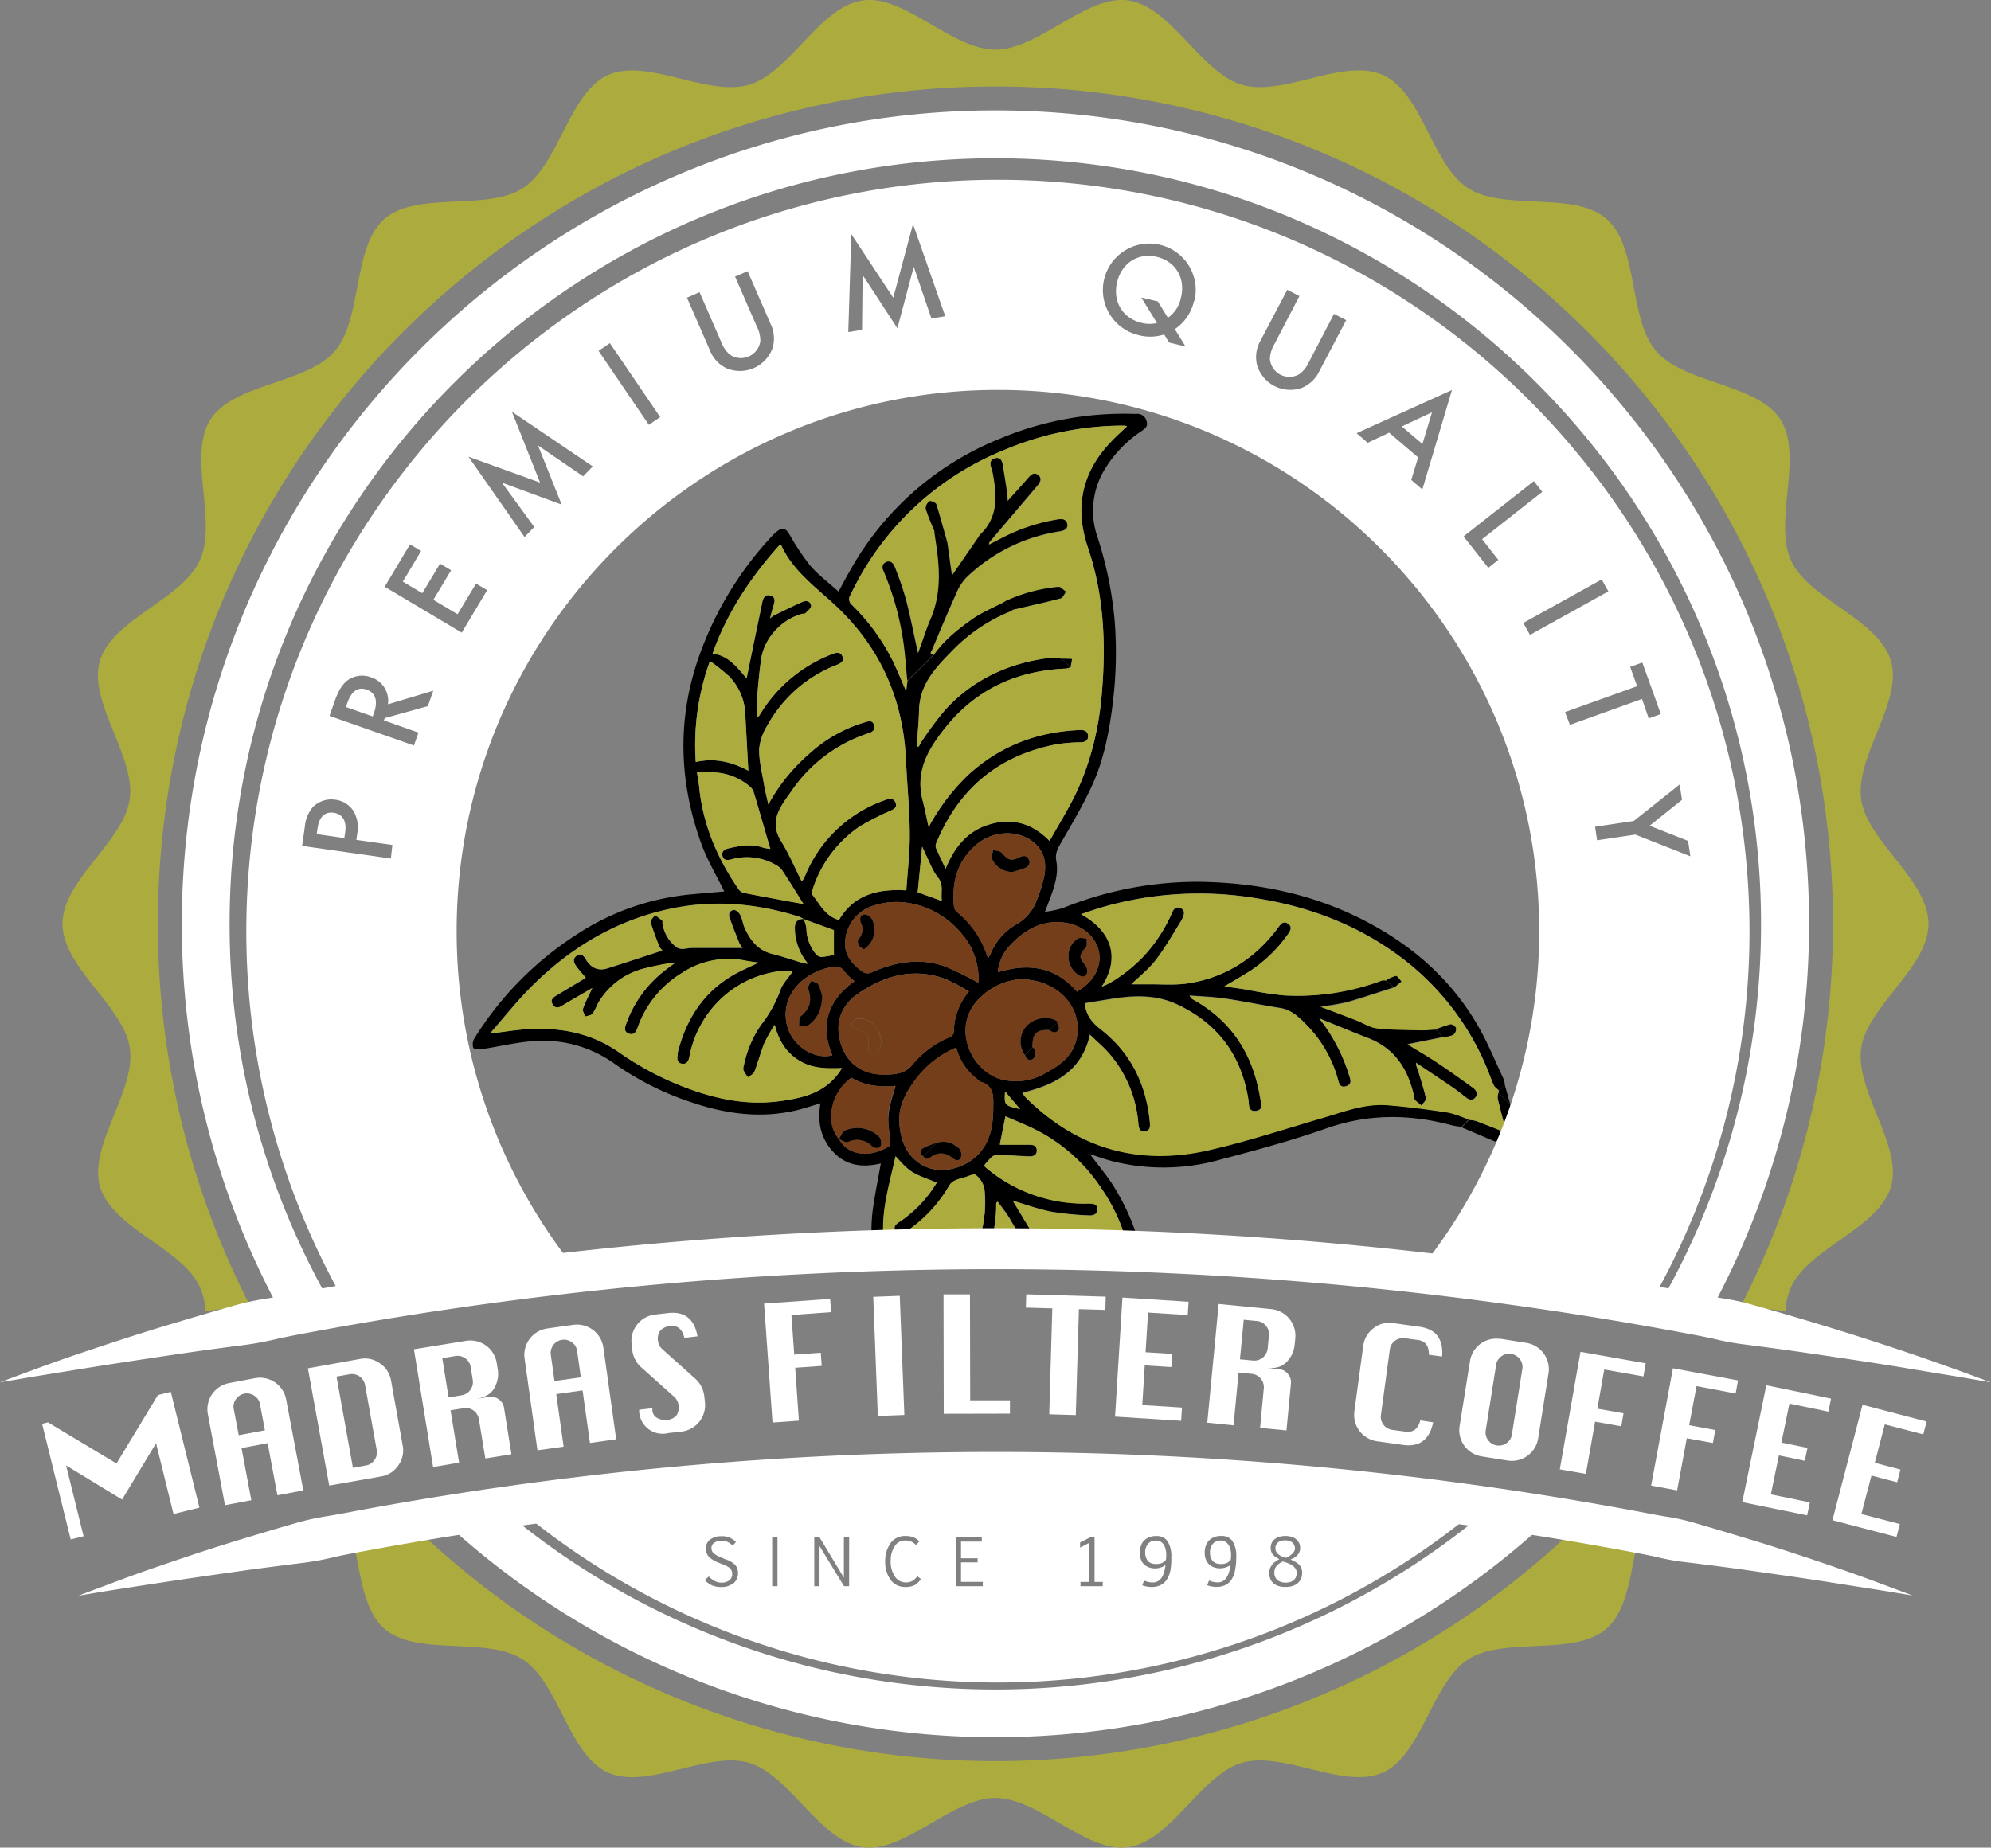 <svg xmlns="http://www.w3.org/2000/svg" viewBox="0 0 538.24 499.6"><rect x="0" y="0" width="538.24" height="499.6" fill="#808080" stroke="none"/><defs><style>.cls-1{fill:#acac3e;}.cls-2{fill:#733e19;}.cls-3{fill:#fff;}</style></defs><g id="Layer_2" data-name="Layer 2"><g id="Layer_1-2" data-name="Layer 1"><path d="M406.41,291.63c-2.19-4.67-4.14-9.47-6.69-13.94-6.82-12-16.68-21-28.67-27.59-14.67-8.11-30.57-11.48-47.2-11.66a97.19,97.19,0,0,0-36.57,7.12,31.76,31.76,0,0,1-4.8,1c.38-1,.6-1.54.81-2.1,1.42-3.76,3-7.56,2.27-11.64-.37-2,.34-3.32,1.25-4.9,2.94-5.11,6-10.2,8.43-15.55,3.2-7,4.62-14.52,5.57-22.11a112,112,0,0,0,.56-22,101.68,101.68,0,0,0-4.7-23.1,21.6,21.6,0,0,1,1.26-17,32.51,32.51,0,0,1,10.65-11.58c.94-.66,1.84-1.26,1.39-2.67a2.54,2.54,0,0,0-2.71-2l-.92,0a86.6,86.6,0,0,0-36.73,7,80.78,80.78,0,0,0-40,35.71c-1,1.73-1.91,3.49-2.93,5.35-2.72-2.47-5.54-4.56-7.76-7.16a69.5,69.5,0,0,1-5.68-8.6c-.84-1.34-1.79-1.61-3-.65a12,12,0,0,0-1.5,1.35A93,93,0,0,0,189,177.42c-6,17-5.46,33.87.56,50.63,1.62,4.53,4.16,8.72,6.23,13-3.15.28-6.5.55-9.85.88a67.57,67.57,0,0,0-30.4,11,89.44,89.44,0,0,0-27.33,27.91,3.08,3.08,0,0,0-.26,2.49c.16.38,1.49.48,2.25.37,4.79-.71,9.55-1.92,14.37-2.2a33,33,0,0,1,21.57,6.14,79,79,0,0,0,21.24,10.57c9,3,18.1,4.22,27.47,2.12,2.29-.52,4.52-1.28,6.95-2-.88,5.05.06,9.52,3.5,13.19,3.57,3.82,8.11,4.2,12.82,3.07-.71,4-1.49,7.84-2.06,11.71a44,44,0,0,0-.21,11.28l3.22-.12c-.05-.4-.09-.81-.13-1.22a42.45,42.45,0,0,1,.41-10.71c.68-4.22,1.8-8.37,2.8-12.88,4,4.38,4,4.38,11.14,7.11a33.4,33.4,0,0,1-9.33,10.11c-1.1.81-2.92,1.54-1.66,3.21,1.13,1.51,2.38.14,3.47-.62a37.33,37.33,0,0,0,11-12.08,3.71,3.71,0,0,1,1.6-1.25,14.7,14.7,0,0,1,2.46-.79c1-.28,2.51-1.06,2.94-.67a6.19,6.19,0,0,1,2.43,4.13,35.21,35.21,0,0,1,.08,5.42c0,.39,0,.78-.09,1.16s-.11,1-.19,1.55-.19,1.24-.33,1.85c-.08.43-.18.86-.29,1.29s-.27,1-.42,1.5-.31.95-.48,1.41a1.59,1.59,0,0,1-.07.2c-.17.44-.34.88-.53,1.31h0l3.47,0c0-.06,0-.12.07-.19.14-.39.27-.78.4-1.17s.29-.92.41-1.39.25-.94.36-1.42h0c.1-.43.19-.86.27-1.3,0-.1,0-.2,0-.3.08-.44.15-.89.21-1.34l0-.21c.06-.41.1-.83.14-1.26s.07-.71.09-1.06,0-.53.05-.8c0-.44,0-.88,0-1.33a3.6,3.6,0,0,1,.07-.55s.08-.07.32-.27c1.13,1.58,2.38,3.08,3.35,4.74.55.94,1.1,1.89,1.63,2.84s1.07,1.9,1.59,2.86l1.22,2.23,4.75,0a13.79,13.79,0,0,1-2.53-3.1c-2.1-3.33-4.1-6.72-6-9.85,3.33,1,6.84,2.29,10.47,3a80.44,80.44,0,0,0,10.07,1c1.16.08,2.41-.27,2.36-1.72s-1.29-1.53-2.48-1.51a41.16,41.16,0,0,1-27.05-9.19c-.38-.3-.73-.64-1.14-1a19,19,0,0,1,2.24-2.52,3.15,3.15,0,0,1,2-.43c2.64.09,5.28.3,7.93.4,1.14.05,2.19-.32,2.1-1.72-.08-1.24-1-1.48-2.16-1.46-2.57,0-5.14,0-7.83,0,.56-2.82,1-5.08,1.53-7.66,2.48,1.08,4.86,2.05,7.19,3.14a46.11,46.11,0,0,1,18.08,15.37c.47.66.92,1.32,1.35,2,.22.34.43.68.64,1,.77,1.24,1.48,2.52,2.12,3.82.19.35.36.7.52,1.06.41.85.78,1.72,1.14,2.59.15.37.3.75.43,1.13s.24.64.35,1c.18.48.34,1,.49,1.45.23.71.44,1.42.63,2.15.09.31.17.63.24.95a.9.9,0,0,1,.06.22l3.32,0a60.43,60.43,0,0,0-6.94-16.36c-1.93-3.24-4.45-6.12-6.76-9.26,1.91.62,3.75,1.29,5.63,1.8a56.46,56.46,0,0,0,29.42-.26c9.69-2.55,19.39-5.17,28.83-8.48,11.34-4,22.55-3.92,33.95-.85a24.9,24.9,0,0,0,2.61.42l2-2c-1.88-.67-3.71-1.66-5.64-1.95-5.47-.84-11-1.57-16.48-2-6.09-.46-11.74,1.77-17.46,3.45-10.26,3-20.45,6.37-30.86,8.74-19,4.33-35.57-.52-49.44-14.3a9.61,9.61,0,0,1-.86-1.19c8.63-2.13,16-5.62,18.28-15.71,1.91,1.85,3.73,3.36,5.26,5.13a32.83,32.83,0,0,1,7.81,18.79c.12,1.19.27,2.38,1.81,2.19s1.4-1.49,1.29-2.62c-1-10.18-5.2-18.7-13.3-25-2.38-1.85-3.94-3.83-4.27-7,2.51-.4,5.1-.84,7.7-1.24,5.91-.91,11.7-1.06,17.34,1.59,11,5.19,17.33,13.79,19.19,25.76.21,1.3-.12,3.27,2.06,3s1.32-2.27,1.13-3.47c-1.89-11.66-7.6-20.78-18.07-26.64a2,2,0,0,1-1-1.08c3.2.26,6.42.35,9.59.82,5,.73,9.93,1.78,14.91,2.56,3,.47,5,2.45,7,4.46a33.77,33.77,0,0,1,8.42,14.35c.35,1.17.5,2.88,2.36,2.33s1.06-2.08.71-3.26a47.4,47.4,0,0,0-7.95-15.09c4.42,1.79,8.83,3.64,13.28,5.36,7.29,2.83,10.8,8.56,12.37,15.83.06.3,0,.7.23.88a20.76,20.76,0,0,0,1.76,1.47c.43-.63,1.33-1.38,1.22-1.89-.62-2.68-1.47-5.3-2.28-7.94a4.12,4.12,0,0,1-.43-1.72c3.24,2.18,6.5,4.34,9.73,6.54,1.21.83,2.38,1.75,3.53,2.67.88.7,1.8,1.31,2.74.26s.23-2.13-.69-2.79c-3.19-2.31-6.4-4.6-9.67-6.78-2.61-1.73-5.32-3.29-7.92-4.89l9.53-1.9c-.66-.72-1.32-1.43-2-2.14-1.38.07-2.77.23-4.16.19-3.92-.1-7.87-.07-11.75-.52-1.88-.22-3.64-1.42-5.47-2.13-3.08-1.2-6.18-2.36-9.67-3.68a66.88,66.88,0,0,0,7-1.15c4.29-1.21,8.51-2.66,12.75-4l-2.06-1.95a3.16,3.16,0,0,0-1.14,0A65,65,0,0,1,347,269.15a101.17,101.17,0,0,1-10-1.56c-1.93-.3-3.87-.56-6-.87,2.67-1.6,5.18-3,7.53-4.56a38,38,0,0,0,9.56-9.42c.73-1,1.43-2.13.08-3-1.2-.79-1.95.16-2.67,1.13-6.07,8.17-14.07,13.39-24.13,15-3.72.6-7.61.22-11.42.28-1.4,0-2.8,0-4.1,0,2.15-2.1,4.7-4.08,6.6-6.56,2.6-3.39,4.72-7.16,7-10.79a5.72,5.72,0,0,0,.41-1c.44-1,.27-1.87-.79-2.28s-1.73.16-2.15,1.15a42,42,0,0,1-6.95,11c-3.2,3.7-8.69,7.88-12.11,9.08,5.29-8.18,2.29-15.19-5.6-19.59,2.23-.73,4.19-1.44,6.2-2a94.1,94.1,0,0,1,40.26-2.44c13.7,2.06,26.49,6.57,37.89,14.57a71.92,71.92,0,0,1,25.31,31.35c.67,1.58,1.19,3.23,1.92,4.79.27.57.93,1,1.41,1.44l1.57-1.67A6.9,6.9,0,0,0,406.41,291.63ZM282.26,237.12a38.35,38.35,0,0,1-1.87,6,12.13,12.13,0,0,1-5.55,6.77,16.28,16.28,0,0,0-7.13,8.23,11.48,11.48,0,0,1-.62,1,25.54,25.54,0,0,0-8.28-12.44,2.37,2.37,0,0,1-.86-1.29c-.74-6.61.71-12.48,6-17,4.28-3.67,10.61-4.1,14.91-1.08C282.29,229.79,283.06,233.23,282.26,237.12Zm-26.59,24.29c-6.78-2.51-13.44-1.35-19.89,1.43a2.47,2.47,0,0,1-2.84-.24c-3-2.25-5.05-5-4.37-8.91a10.78,10.78,0,0,1,7.71-8.84c8.25-2.72,18,.57,23.81,7.77a18.49,18.49,0,0,1,4.45,11.66,8,8,0,0,1-.06,1.29c0,.15-.19.29-.08.14A91.51,91.51,0,0,0,255.67,261.41ZM225,285.36c-5.14,1.28-10.94-2.74-12.26-8.19-1.75-7.31,3.43-13.33,10.49-15.31a12.42,12.42,0,0,1,1.82-.34c1.3-.16,2.44-.14,3.3,1.25a15,15,0,0,0,2.65,2.52C223.94,270.41,221.58,277,225,285.36Zm29.6-41.73-6.52-2.35c.39-4,.78-8,1.21-12.36.47,1,.76,1.78,1.13,2.49,1,2,1.74,4.14,3.1,5.82C255.21,239.29,254.28,241.42,254.61,243.63Zm-24.68-82.78a78.28,78.28,0,0,1,41.14-39,83.16,83.16,0,0,1,31.4-6.75c.49,0,1,0,1.48,0a4.63,4.63,0,0,1,.75.16c-1.46,1.38-2.86,2.62-4.17,4-8,8.25-10.11,17.92-6.44,28.75,4.26,12.57,4.9,25.46,3.85,38.52a78.25,78.25,0,0,1-7.2,28.27c-2.06,4.24-4.58,8.26-7,12.59-4.76-4.89-10.16-6.24-16.17-4.49s-9.48,6.08-11.94,12c-1-2.19-1.9-3.93-2.65-5.72a2.13,2.13,0,0,1,.21-1.39c6.11-14.65,16.91-23.58,32.53-26.55a46.64,46.64,0,0,1,6.26-.52c1.18,0,2.2-.32,2.17-1.67s-1-1.7-2.21-1.65c-11.56.48-21.75,4.33-30.31,12.26a56.3,56.3,0,0,0-10.58,14c-.54-2.42-1-4.86-1.63-7.26-2.07-8,1.7-14.14,6.35-19.88,8.34-10.29,19.38-15.21,32.5-15.74a4.37,4.37,0,0,0,1.17-.36c-.81-.76-1.61-1.53-2.41-2.3a19.56,19.56,0,0,0-3.57-.18c-10.86,1.4-20.31,5.79-27.81,13.86a93,93,0,0,0-6.28,8.39c-.39.53-.69,1.13-1,1.7l-.53-.09c.22-3.26.55-6.52.63-9.78.19-7.37,5-12,9.68-16.76a45.63,45.63,0,0,1,15-9.91,5.19,5.19,0,0,0,.77-.48l-2.24-2.23c-3,1.6-6.23,2.9-9,4.86-3.82,2.72-7.54,5.68-10.27,9.62l-7.06,7c-.11.88-.23,1.77-.36,2.78-1.29-2.92-2.41-5.74-3.76-8.46a56,56,0,0,0-10.87-14.84A2,2,0,0,1,229.93,160.85Zm-19.07-13.59c.24.17.37.21.41.3,3.42,7.38,10.13,11.77,15.68,17.2,11.53,11.26,17.3,25,18,41,.29,6.58.95,13.16,1,19.74.05,5-.58,10-.92,15.26-7.66-.45-14.18,1.1-18.2,8-3.72-1-5.16-4.29-7.25-6.86a1.3,1.3,0,0,1,0-1,32.45,32.45,0,0,1,12.92-17.48,70.11,70.11,0,0,1,8.2-4.17c.93-.46,1.9-.9,1.44-2.14s-1.43-1.27-2.59-.86a36.14,36.14,0,0,0-21.62,19.95c-.2.45-.39.9-.6,1.34a7.39,7.39,0,0,1-.6.78c-1.89-3.74-3.45-7.44-5.54-10.81-3.57-5.75.13-9.77,3-13.92a40.19,40.19,0,0,1,20.71-15.34c1.08-.37,1.8-1,1.41-2.17s-1.08-1.18-2.21-.85a38.66,38.66,0,0,0-15.56,8.8,49.12,49.12,0,0,0-10.82,13.52c-.4-1.82-.86-3.62-1.17-5.46-.53-3.15-1.36-6.33-1.31-9.48a14.34,14.34,0,0,1,2.14-6.31,36.39,36.39,0,0,1,18.94-16.55c1-.4,1.89-.94,1.47-2.13-.49-1.41-1.64-1.21-2.77-.76a39.3,39.3,0,0,0-19.22,15.79c-.2.31-.38.63-.58.93-.07.1-.19.15-.51.37,0-1.95-.12-3.75,0-5.54.28-3.44.6-6.88,1.08-10.29A15.58,15.58,0,0,1,216.92,166c.29-.07.7,0,.88-.21.57-.59,1.49-1.27,1.48-1.9,0-1.26-1.28-1.57-2.23-1.17-2.68,1.15-5.29,2.49-7.92,3.77a7.62,7.62,0,0,0-.93.74c.37-1.41.59-2.44.92-3.43.38-1.15.6-2.32-.83-2.75s-2,.71-2.21,1.85c-1.38,6.61-2.73,13.23-4.09,19.84,0,.16-.08.32-.17.67-2.58-3-4.89-6.14-9.16-6.66C196.53,165.65,203,156,210.86,147.26Zm-18.94,31.49a52.12,52.12,0,0,1,5.25,4.19,15.47,15.47,0,0,1,4.31,10.33c.28,5,.55,10,.82,15.12-4.33-2.31-9-3.54-14.21-2.34A66.64,66.64,0,0,1,191.92,178.75ZM189,212.67c-.13-1.33-.4-2.66-.58-3.8,1.63,0,3.25-.08,4.87,0a16,16,0,0,1,9.42,3.81,3.17,3.17,0,0,1,1.05,1.44c1.53,5.11,3,10.24,4.51,15.43a12.8,12.8,0,0,1-2-.35c-3.13-1.07-6.21-.5-9.28.2-1,.23-1.92.7-1.67,2s1.38,1.24,2.34,1a15.67,15.67,0,0,1,12.58,1.77,4.79,4.79,0,0,1,1.39,1.41c2,3,3.86,6.11,5.58,8.86-5.22-.95-10.65-1.93-16.06-3a2.46,2.46,0,0,1-1.44-.93C193.94,232.13,190,223,189,212.67Zm22.18,85c-9.94,1.45-19.33-.85-28.45-4.63a81.5,81.5,0,0,1-15.49-8.55c-7.51-5.24-16-6.8-25-6.21-3.05.2-6.09.72-9.81,1.17,3.74-4.28,7-8.42,10.67-12.15,10.59-10.76,23.05-18.38,38-21.57,11.8-2.52,23.37-1.49,34.79,2.09a7.47,7.47,0,0,1,1.2.6h.11s0,0,0,.06l3.93,1.45,4.28,1.57v6.7a26.41,26.41,0,0,1-3.32.57,2.15,2.15,0,0,1-1.5-.73A11.23,11.23,0,0,1,218,251a3.12,3.12,0,0,0-.08-.52,18.48,18.48,0,0,0-.64-1.95l0,0-.08,0a3.63,3.63,0,0,0-.85.09,1.92,1.92,0,0,0-.44.17,1.51,1.51,0,0,0-.54.46,1.27,1.27,0,0,0-.18.27,3.5,3.5,0,0,0-.27,1.7,15.13,15.13,0,0,0,3.59,9.42,11,11,0,0,1-1.31-.17c-2.76-.82-5.5-1.78-8.3-2.47-3.88-.94-6-3.67-7.5-7-.5-1.11-.63-2.4-1.17-3.48-.32-.63-1.12-1.42-1.72-1.43-1.12,0-1.58,1-1.25,2,.79,2.36,1.74,4.68,2.67,7a8,8,0,0,0,.83,1.26H188l-.93,0c-1.54,0-3.1.85-4.57-.49a10,10,0,0,1-3.42-6.16c0-.24.07-.6-.07-.72-.6-.54-1.27-1-1.92-1.54-.43.65-1.35,1.43-1.21,1.92.63,2.27,1.54,4.48,2.4,6.69a4.13,4.13,0,0,0,.8,1c-5,1.63-10,3.29-15,4.86-2.3.72-4.29-.14-5.65-2.36-.6-1-1.2-1.87-2.44-1.12s-.92,1.85-.3,2.75c.78,1.15,1.77,2.17,2.67,3.26l-7.88,4.73c-1,.57-1.84,1.24-1.06,2.49s1.68.85,2.7.23c2.55-1.54,5.14-3,8-4.68-1,2.11-1.89,3.82-2.51,5.62-.2.56.38,1.39.61,2.1.67-.24,1.58-.3,2-.77a26,26,0,0,0,1.42-2.79,20.05,20.05,0,0,1,13-9.57,66.78,66.78,0,0,1,8-1.52c-1.16.87-2.35,1.71-3.48,2.63a31.54,31.54,0,0,0-9.89,14c-.39,1.05-.62,2.15.73,2.63s1.92-.37,2.32-1.49a28.24,28.24,0,0,1,11.89-14.83,22.9,22.9,0,0,1,17.29-3.43c1.07.21,2.17.34,3.56.55-2.44,1.18-4.66,2.1-6.73,3.29-8.13,4.66-12.76,11.89-15.05,20.8-.09.35-.07.73-.13,1.1-.15,1,0,1.94,1.18,2.14s1.75-.55,2-1.68a28.8,28.8,0,0,1,8-15.31,28.07,28.07,0,0,1,17.93-8.17,9.56,9.56,0,0,1,2,.26c-1.22,1.79-2.7,3.24-3.3,5a34,34,0,0,1-5.2,9.38,29.07,29.07,0,0,0-4.66,11,2.3,2.3,0,0,0-.13,1.27,14.27,14.27,0,0,0,1.22,1.94c.6-.49,1.5-.86,1.74-1.48,1-2.57,1.69-5.26,2.71-7.82a44.36,44.36,0,0,1,2.79-4.9c1.15,4.49,3.25,7.69,6.85,9.8s7.34,2,11.33,1.9C223.65,295.32,217.5,296.79,211.17,297.71Zm29.45,10.76c0,.51,0,1.33-.33,1.53-3.45,2.23-8.46,3-11.89.08a12.69,12.69,0,0,1-1.62-2.06l0,0a10,10,0,0,1-1.16-1.8c-.06-.12-.11-.23-.16-.35a7.77,7.77,0,0,1-.4-1.11q-.09-.29-.15-.57l0-.17a2,2,0,0,1-.05-.26.85.85,0,0,1,0-.23c0-.22-.06-.45-.08-.67a10.47,10.47,0,0,1,0-1.77,16.62,16.62,0,0,1,.45-2.53c0-.17.09-.34.14-.51a13.41,13.41,0,0,1,4.81-6.58c3.69,2.22,7.8,2.57,11.91,2.19-.66,2.53-1.62,5-1.86,7.56C239.91,303.56,240.47,306,240.62,308.47Zm-1.7-17.89c-5.75.1-10-3-11.58-8.2-1.74-5.5-.15-10.43,4.7-13.73,7.28-4.95,15.13-7.07,23.73-3.82a52.51,52.51,0,0,1,6.15,3.3,17.18,17.18,0,0,0-4.07,11,1.73,1.73,0,0,1-.92,1.26,26.2,26.2,0,0,0-10.19,7.43C244.63,290.5,241.73,290.53,238.92,290.58Zm25.13,22c-3.75,3.6-10.33,5.28-15.13,2.26-4-2.51-5.39-6.41-5.78-10.78-.42-4.62,1.6-8.46,4.27-12a26.4,26.4,0,0,1,11.1-8.74,15.59,15.59,0,0,0,5.53,8.42c.39.3.74.75,1.18.87,2.67.73,3.27,2.71,3.3,5.14C268.57,303.1,268.31,308.45,264.05,312.55Zm7.65-17.42,4.08,4.79C271.47,298.89,271.46,298.87,271.7,295.13Zm19.15-13.49c-1.24,4.33-4.68,6.61-8.36,8.61a15.63,15.63,0,0,1-12.86,1.29,13.81,13.81,0,0,1-6.71-5.93c-2.86-5.11-2.77-11.31,2.13-15.92a17.42,17.42,0,0,1,10.62-4.89C286.47,264.74,293.28,273.16,290.85,281.64Zm6.29-21.43c-.57,3.63-2.92,6.09-6,7.94-5.29-6.1-12.14-8.09-21.4-5.25a12.14,12.14,0,0,1,3.42-7.41c4.27-4.44,9.31-7.12,15.67-5.82C294.26,250.78,297.9,255.43,297.14,260.21Z"/><path d="M395.12,304.83l2-2a8.38,8.38,0,0,1,1.9.28c2.61,1,5.19,2,8.21,3.24-.85-3.31-1.65-6.3-2.37-9.31a4.71,4.71,0,0,1,.21-1.59l3.18,3.15c.75,3.2,1.59,6.37,2.2,9.6.2,1.07-1.65,2.33-2.84,1.86C403.42,308.41,399.28,306.59,395.12,304.83Z"/><path d="M408.27,298.59l-3.18-3.15.1-.54,1.58-1.67Z"/><path class="cls-1" d="M405.19,294.9l-.1.54a4.71,4.71,0,0,0-.21,1.59c.72,3,1.52,6,2.37,9.31-3-1.2-5.6-2.25-8.21-3.24a8.38,8.38,0,0,0-1.9-.28,31.31,31.31,0,0,0-5.63-1.95c-5.47-.84-11-1.57-16.49-2-6.09-.46-11.73,1.77-17.46,3.45-10.26,3-20.44,6.37-30.85,8.74-19,4.33-35.58-.52-49.45-14.3a8.64,8.64,0,0,1-.85-1.19c8.62-2.13,15.95-5.62,18.28-15.71,1.91,1.84,3.73,3.36,5.26,5.13a32.88,32.88,0,0,1,7.8,18.79c.12,1.19.28,2.38,1.81,2.19s1.41-1.49,1.3-2.62c-1-10.18-5.2-18.7-13.31-25-2.38-1.85-3.93-3.83-4.27-7,2.51-.4,5.1-.84,7.7-1.24,5.91-.91,11.71-1.06,17.35,1.59,11,5.19,17.32,13.79,19.19,25.76.2,1.3-.12,3.27,2.06,3s1.32-2.27,1.12-3.47c-1.89-11.66-7.59-20.78-18.07-26.64a2,2,0,0,1-.95-1.08c3.19.26,6.41.35,9.58.82,5,.73,9.93,1.78,14.92,2.56,3,.47,5,2.45,7,4.46a33.87,33.87,0,0,1,8.42,14.35c.34,1.17.5,2.88,2.35,2.33s1.06-2.08.72-3.26a47.43,47.43,0,0,0-8-15.09c4.43,1.79,8.83,3.64,13.29,5.36,7.28,2.83,10.79,8.56,12.36,15.83.07.3.05.7.23.88a22.46,22.46,0,0,0,1.76,1.47c.43-.63,1.34-1.38,1.22-1.89-.61-2.68-1.47-5.3-2.27-7.94a4.12,4.12,0,0,1-.43-1.72c3.24,2.18,6.5,4.33,9.72,6.54,1.22.83,2.38,1.75,3.54,2.67.88.7,1.8,1.3,2.74.26s.22-2.13-.7-2.8c-3.19-2.3-6.39-4.59-9.67-6.77-2.6-1.73-5.32-3.29-7.92-4.89l9.53-1.91a9.52,9.52,0,0,0,2.77-.66,2.1,2.1,0,0,0,.73-1.82,1.8,1.8,0,0,0-1.46-1,32.84,32.84,0,0,0-4,1.37c-1.39.07-2.78.23-4.17.19-3.92-.1-7.86-.07-11.75-.52-1.88-.22-3.63-1.42-5.46-2.13-3.09-1.2-6.18-2.36-9.67-3.68a63.62,63.62,0,0,0,7-1.16c4.29-1.2,8.51-2.65,12.76-4l2-1.68c-.51-.52-1.07-1.52-1.52-1.47a8.51,8.51,0,0,0-2.59,1.2,3.11,3.11,0,0,0-1.13,0A65.05,65.05,0,0,1,347,269.15a101.17,101.17,0,0,1-10-1.56c-1.93-.31-3.86-.56-6-.87,2.66-1.6,5.18-3,7.53-4.56a38.16,38.16,0,0,0,9.55-9.42c.74-1,1.43-2.13.09-3s-2,.16-2.68,1.13c-6.06,8.17-14.07,13.39-24.12,15-3.73.6-7.62.22-11.43.28-1.4,0-2.79,0-4.1,0,2.16-2.1,4.71-4.08,6.6-6.56,2.61-3.39,4.72-7.16,7-10.79a7.75,7.75,0,0,0,.41-1c.44-1,.27-1.87-.79-2.28s-1.74.16-2.16,1.14a41.91,41.91,0,0,1-6.95,11.06c-3.2,3.7-8.69,7.88-12.11,9.08,5.29-8.18,2.3-15.2-5.6-19.59,2.23-.73,4.2-1.44,6.2-2a94.1,94.1,0,0,1,40.26-2.43c13.71,2.06,26.49,6.57,37.89,14.57a71.85,71.85,0,0,1,25.31,31.35c.67,1.58,1.2,3.23,1.92,4.79C404.05,294,404.71,294.43,405.19,294.9Z"/><path class="cls-1" d="M245.3,184.1c-.11.88-.22,1.77-.35,2.78-1.29-2.92-2.42-5.74-3.76-8.46a56.49,56.49,0,0,0-10.87-14.84,2,2,0,0,1-.39-2.73,78.33,78.33,0,0,1,41.15-39,83.11,83.11,0,0,1,31.39-6.75c.5,0,1,0,1.48,0a4.47,4.47,0,0,1,.76.16c-1.46,1.38-2.87,2.62-4.17,4-8.06,8.25-10.12,17.92-6.45,28.75,4.26,12.57,4.9,25.46,3.86,38.52-.79,9.83-2.88,19.36-7.21,28.27-2.06,4.24-4.57,8.26-7,12.59-4.76-4.89-10.17-6.25-16.18-4.49s-9.47,6.08-11.94,12c-1-2.19-1.89-3.93-2.64-5.72a2.12,2.12,0,0,1,.2-1.39c6.11-14.65,16.91-23.58,32.54-26.55a46.35,46.35,0,0,1,6.25-.52c1.19,0,2.2-.32,2.18-1.67s-1-1.7-2.21-1.65c-11.57.48-21.76,4.33-30.32,12.26a56.3,56.3,0,0,0-10.58,14c-.54-2.42-1-4.86-1.62-7.26-2.08-8,1.69-14.14,6.34-19.88,8.34-10.29,19.38-15.21,32.5-15.74a4.37,4.37,0,0,0,1.17-.36l.39-2.2-2.8-.1a19.45,19.45,0,0,0-3.56-.18c-10.87,1.4-20.31,5.79-27.81,13.86a91.25,91.25,0,0,0-6.29,8.39c-.39.53-.69,1.13-1,1.7l-.53-.09c.22-3.26.54-6.52.63-9.78.18-7.37,5-12,9.68-16.76a45.52,45.52,0,0,1,15-9.91,5.1,5.1,0,0,0,.76-.48c4.3-1,8.61-1.95,12.88-3.06.59-.16,1-1.17,1.43-1.78-.69-.47-1.43-1.4-2.05-1.32a43.59,43.59,0,0,0-14.49,3.93c-3,1.6-6.24,2.9-9,4.86-3.82,2.72-7.54,5.68-10.26,9.62-1.35-.14-.53-1-.37-1.41,2.09-5,4.17-10,6.39-14.91a14.26,14.26,0,0,1,2.79-4.51,46.32,46.32,0,0,1,25.35-12.57c1.16-.18,2.19-.61,2-1.92s-1.21-1.51-2.43-1.29a50.17,50.17,0,0,0-15.17,5c-1.17.63-2.37,1.21-3.55,1.82a1.09,1.09,0,0,1,.26-.85q6.33-7.47,12.67-14.93c.78-.93,1.65-2,.39-3s-2-.1-2.78.83c-1.7,2-3.48,3.9-5.5,6.16-.05-1,0-1.5-.12-2-.4-2.67-.8-5.34-1.26-8-.19-1.12-.86-1.84-2.08-1.52s-1.31,1.3-1,2.37c.17.59.37,1.17.48,1.77,1.07,5.9,1.5,11.67-3.35,16.36a5.84,5.84,0,0,0-.64.9c-2.37,3.45-4.75,6.89-7.09,10.29-.42-3-.84-6-1.25-8.94-1-3.47-1.91-7-3-10.38-.15-.46-1.54-1-1.85-.82a2.46,2.46,0,0,0-1,2c.63,2.11,1.55,4.12,2.37,6.17.22,1.54.45,3.08.67,4.63.91,6.54,1,13-1.7,19.23-1,2.36-1.78,4.85-2.67,7.27-.25.69-.51,1.37-.71,1.89-1.08-4.89-2-9.83-3.3-14.7a87.89,87.89,0,0,0-3-8.7c-.37-1-1.08-1.81-2.27-1.28s-1.22,1.44-.68,2.49c.11.22.18.46.27.69A77.35,77.35,0,0,1,244.31,174C244.76,177.37,245,180.74,245.3,184.1Z"/><path class="cls-1" d="M266.13,321.81a35.21,35.21,0,0,1,.08,5.42c0,.39,0,.78-.09,1.16s-.11,1-.19,1.55-.19,1.24-.33,1.85c-.08.43-.18.86-.29,1.29s-.27,1-.42,1.5-.31.95-.48,1.41a1.59,1.59,0,0,1-.07.2c-.17.44-.34.88-.53,1.31h0L242,337.35l-3,.12c-.05-.4-.09-.81-.13-1.22a42.45,42.45,0,0,1,.41-10.71c.68-4.22,1.8-8.37,2.8-12.88,4,4.38,4,4.38,11.14,7.11a33.4,33.4,0,0,1-9.33,10.11c-1.1.81-2.92,1.54-1.66,3.21,1.13,1.51,2.38.14,3.47-.62a37.33,37.33,0,0,0,11-12.08,3.71,3.71,0,0,1,1.6-1.25,14.7,14.7,0,0,1,2.46-.79c1-.28,2.51-1.06,2.94-.67A6.19,6.19,0,0,1,266.13,321.81Z"/><path class="cls-1" d="M276.36,335.38l1.22,2.23-10.3-.07c0-.06,0-.12.07-.19.14-.38.28-.77.4-1.17s.29-.92.41-1.39.25-.94.36-1.42h0c.1-.43.19-.86.27-1.3,0-.1,0-.2,0-.3.08-.44.15-.89.21-1.34l0-.21c.06-.42.1-.84.14-1.26s.07-.71.09-1.06,0-.53.05-.8c0-.44,0-.88,0-1.33a3.6,3.6,0,0,1,.07-.55s.08-.07.32-.27c1.13,1.58,2.38,3.08,3.35,4.74.55.94,1.09,1.89,1.63,2.84S275.84,334.42,276.36,335.38Z"/><path class="cls-1" d="M305,337.57a.9.9,0,0,1,.06.22l-22.73-.14a13.79,13.79,0,0,1-2.53-3.1c-2.1-3.33-4.1-6.72-6-9.85,3.33,1,6.84,2.29,10.47,3a80.44,80.44,0,0,0,10.07,1c1.16.08,2.41-.27,2.36-1.72s-1.29-1.53-2.48-1.51a41.16,41.16,0,0,1-27.05-9.19c-.38-.3-.73-.64-1.14-1a19,19,0,0,1,2.24-2.52,3.15,3.15,0,0,1,2-.43c2.64.09,5.28.3,7.93.4,1.14.05,2.19-.32,2.1-1.72-.08-1.24-1-1.48-2.16-1.46-2.57,0-5.14,0-7.83,0,.56-2.82,1-5.08,1.53-7.66,2.48,1.08,4.86,2.05,7.19,3.14a46.11,46.11,0,0,1,18.08,15.37c.47.66.92,1.32,1.35,2,.22.34.43.68.64,1,.77,1.24,1.48,2.52,2.12,3.82.18.35.36.7.52,1.06.41.85.78,1.71,1.14,2.59.15.37.3.75.43,1.13s.24.64.35,1c.18.48.34,1,.49,1.45.23.71.44,1.42.63,2.15C304.85,336.93,304.93,337.25,305,337.57Z"/><path class="cls-1" d="M216.74,238.31c-1.9-3.74-3.45-7.44-5.55-10.81-3.57-5.75.13-9.77,3-13.92a40.13,40.13,0,0,1,20.7-15.34c1.08-.37,1.8-1,1.41-2.17s-1.07-1.18-2.2-.85a38.7,38.7,0,0,0-15.57,8.8,49.12,49.12,0,0,0-10.82,13.52c-.39-1.82-.86-3.62-1.17-5.46-.53-3.15-1.35-6.33-1.31-9.48a14.36,14.36,0,0,1,2.15-6.31,36.35,36.35,0,0,1,18.94-16.55c1-.4,1.88-.94,1.47-2.13-.5-1.41-1.64-1.21-2.78-.76a39.26,39.26,0,0,0-19.21,15.78c-.2.32-.38.64-.59.94-.06.1-.19.14-.51.37,0-1.95-.12-3.75,0-5.54.27-3.44.59-6.88,1.08-10.29.78-5.55,5.66-10.79,11.11-12.14.3-.07.71,0,.88-.21.57-.59,1.5-1.27,1.48-1.9,0-1.26-1.27-1.57-2.22-1.17-2.69,1.15-5.29,2.49-7.93,3.77a8.54,8.54,0,0,0-.93.74c.37-1.41.59-2.44.92-3.43.38-1.16.61-2.32-.83-2.75s-2,.71-2.2,1.85c-1.39,6.61-2.73,13.22-4.1,19.84,0,.16-.08.32-.17.67-2.57-3-4.89-6.14-9.16-6.66,3.88-11.07,10.35-20.68,18.2-29.46.24.17.37.21.41.3,3.42,7.38,10.13,11.77,15.69,17.2,11.52,11.26,17.29,25,18,41,.29,6.58,1,13.16,1,19.73.05,5-.58,10.06-.92,15.27-7.65-.45-14.18,1.1-18.2,8-3.72-1-5.15-4.29-7.25-6.86a1.34,1.34,0,0,1,0-1,32.47,32.47,0,0,1,12.93-17.48,70,70,0,0,1,8.19-4.17c.94-.46,1.9-.9,1.44-2.14s-1.43-1.27-2.58-.86a36.16,36.16,0,0,0-21.63,19.95c-.2.45-.38.9-.6,1.34A6.64,6.64,0,0,1,216.74,238.31Z"/><path class="cls-1" d="M217.21,248.46c-1.86-.05-2.45,1-2.39,2.69a15.18,15.18,0,0,0,3.59,9.42,10.49,10.49,0,0,1-1.3-.17c-2.77-.82-5.5-1.78-8.31-2.47-3.87-.94-6-3.67-7.49-7-.51-1.11-.63-2.4-1.18-3.48-.32-.63-1.12-1.42-1.72-1.43a1.39,1.39,0,0,0-1.25,2c.8,2.37,1.75,4.69,2.68,7a7.34,7.34,0,0,0,.83,1.26H188l-.92,0c-1.54,0-3.11.85-4.58-.49a10,10,0,0,1-3.41-6.16c0-.24.06-.6-.07-.72-.61-.54-1.28-1-1.92-1.54-.43.65-1.35,1.43-1.22,1.91a70.42,70.42,0,0,0,2.41,6.7,4.36,4.36,0,0,0,.79,1c-5,1.63-10,3.29-15,4.86-2.3.72-4.29-.14-5.64-2.36-.61-1-1.21-1.87-2.45-1.12s-.91,1.85-.3,2.75c.79,1.15,1.77,2.17,2.68,3.26-2.51,1.5-5.2,3.11-7.88,4.73-.95.57-1.84,1.24-1.06,2.49s1.68.85,2.69.23c2.55-1.54,5.14-3,8-4.68-1,2.11-1.89,3.81-2.52,5.62-.19.56.39,1.39.62,2.1.67-.24,1.57-.3,2-.77a24.31,24.31,0,0,0,1.42-2.79,20.07,20.07,0,0,1,13-9.57,66.62,66.62,0,0,1,8-1.52c-1.16.87-2.35,1.71-3.48,2.63a31.61,31.61,0,0,0-9.89,14c-.38,1.05-.62,2.15.73,2.63s1.92-.37,2.32-1.49a28.21,28.21,0,0,1,11.9-14.83,22.87,22.87,0,0,1,17.28-3.43c1.08.21,2.17.34,3.57.55-2.45,1.18-4.67,2.1-6.74,3.29-8.12,4.66-12.76,11.89-15.05,20.8a9.74,9.74,0,0,0-.12,1.1c-.15,1,0,1.94,1.17,2.14s1.76-.55,2-1.68a28.86,28.86,0,0,1,8-15.31,28.1,28.1,0,0,1,17.94-8.17,9.56,9.56,0,0,1,2,.26c-1.22,1.78-2.71,3.24-3.3,5a34.33,34.33,0,0,1-5.21,9.38,29.23,29.23,0,0,0-4.66,11,2.28,2.28,0,0,0-.12,1.27,13.58,13.58,0,0,0,1.22,1.93c.59-.48,1.49-.85,1.73-1.47,1-2.57,1.69-5.26,2.72-7.82a42.56,42.56,0,0,1,2.78-4.9c1.15,4.49,3.26,7.69,6.86,9.8s7.34,2,11.33,1.9c-3.88,6.53-10,8-16.37,8.92-9.94,1.45-19.33-.85-28.45-4.63a81.42,81.42,0,0,1-15.48-8.55c-7.51-5.24-16-6.8-25-6.21-3.06.2-6.09.72-9.81,1.17,3.73-4.28,7-8.42,10.66-12.15,10.6-10.76,23.05-18.38,38-21.57,11.79-2.52,23.37-1.49,34.79,2.09a8,8,0,0,1,1.27.64Z"/><path class="cls-2" d="M255.77,264.83c-8.6-3.25-16.45-1.13-23.73,3.82-4.85,3.3-6.44,8.23-4.7,13.73,1.62,5.17,5.83,8.3,11.58,8.2,2.81-.05,5.71-.08,7.82-2.75a26.2,26.2,0,0,1,10.19-7.43,1.73,1.73,0,0,0,.92-1.26,17.18,17.18,0,0,1,4.07-11A52.51,52.51,0,0,0,255.77,264.83Zm-18.2,19.24c-.36.52-1.35,1.1-1.83.94a2.15,2.15,0,0,1-1-1.79c.34-3.6.2-3.81-3.31-4.82a2.08,2.08,0,0,1-1.17-1.65,2.12,2.12,0,0,1,1.54-1.32c3.34-.35,6.41,2.69,6.41,6.53A6.2,6.2,0,0,1,237.57,284.07Z"/><path class="cls-2" d="M275.67,264.8a17.42,17.42,0,0,0-10.62,4.89c-4.9,4.61-5,10.81-2.13,15.92a13.81,13.81,0,0,0,6.71,5.93,15.63,15.63,0,0,0,12.86-1.29c3.68-2,7.12-4.28,8.36-8.61C293.28,273.16,286.47,264.74,275.67,264.8Zm10.56,13.6c-.63,1-1.61.91-2.48.12-3.62-.13-4.62.86-4.68,4.65.29.31.84.64.81.91-.07.78-.13,1.88-.63,2.24-1,.68-1.81.09-2.16-1a6.24,6.24,0,0,1,.56-7.93c1.94-2.1,5.74-2.73,8-1.29.13.07.14.33.2.5C286,277.19,286.46,278,286.23,278.4Z"/><path class="cls-2" d="M268.52,297.67c0-2.43-.63-4.41-3.3-5.14-.44-.12-.79-.57-1.18-.87a15.59,15.59,0,0,1-5.53-8.42,26.4,26.4,0,0,0-11.1,8.74c-2.67,3.59-4.69,7.43-4.27,12,.39,4.37,1.79,8.27,5.78,10.78,4.8,3,11.38,1.34,15.13-2.26C268.31,308.45,268.57,303.1,268.52,297.67ZM259.75,313c-.55,1.16-1.56.71-2.43,0a4.41,4.41,0,0,0-5.44-.32c-.73.44-1.53,1.22-2.26-.05a1.2,1.2,0,0,1,0-2.2,17.66,17.66,0,0,1,3.58-1.36c2.34-.85,4.38,0,6.09,1.44A2.69,2.69,0,0,1,259.75,313Z"/><path class="cls-2" d="M278.82,227.34c-4.3-3-10.63-2.59-14.91,1.08-5.25,4.51-6.7,10.38-6,17a2.37,2.37,0,0,0,.86,1.29,25.54,25.54,0,0,1,8.28,12.44,11.48,11.48,0,0,0,.62-1,16.28,16.28,0,0,1,7.13-8.23,12.13,12.13,0,0,0,5.55-6.77,38.35,38.35,0,0,0,1.87-6C283.06,233.23,282.29,229.79,278.82,227.34Zm-1.8,7.39c-1.06.42-2.18.7-3.28,1.05a6,6,0,0,1-5.51-3.5c-.3-.63.15-1.61.26-2.42.78.23,1.85.22,2.29.74,1.74,2,2.51,2.36,4.85,1.22,1.08-.52,1.95-.51,2.48.58S278.05,234.32,277,234.73Z"/><path class="cls-2" d="M260.09,252.62c-5.78-7.2-15.56-10.49-23.81-7.77a10.78,10.78,0,0,0-7.71,8.84c-.68,3.93,1.38,6.66,4.37,8.91a2.47,2.47,0,0,0,2.84.24c6.45-2.78,13.11-3.94,19.89-1.43a91.51,91.51,0,0,1,8.73,4.3c-.11.15.06,0,.08-.14a8,8,0,0,0,.06-1.29A18.49,18.49,0,0,0,260.09,252.62Zm-26.57,4.09c-.53-.4-1.12-.65-1.35-1.09s-.39-1.31-.13-1.6a3.89,3.89,0,0,0,.74-4.43c-.46-1.05-.3-2.16.9-2.33a2.55,2.55,0,0,1,2,1.24A6.26,6.26,0,0,1,233.52,256.71Z"/><path d="M256.09,146.7c.41,3,.83,5.93,1.25,8.94,2.34-3.4,4.72-6.84,7.09-10.29a5.84,5.84,0,0,1,.64-.9c4.85-4.69,4.42-10.46,3.35-16.36-.11-.6-.31-1.18-.48-1.77-.32-1.07-.27-2,1-2.37s1.89.4,2.08,1.52c.46,2.66.86,5.33,1.26,8,.08.52.07,1.06.12,2,2-2.26,3.8-4.18,5.5-6.16.79-.93,1.66-1.76,2.78-.83s.39,2.08-.39,3q-6.34,7.45-12.67,14.93a1.09,1.09,0,0,0-.26.85c1.18-.61,2.38-1.19,3.55-1.82a50.17,50.17,0,0,1,15.17-5c1.22-.22,2.22.09,2.43,1.29s-.81,1.74-2,1.92a46.32,46.32,0,0,0-25.35,12.57,14.26,14.26,0,0,0-2.79,4.51c-2.22,4.93-4.3,9.92-6.39,14.91-.16.4-1,1.27.37,1.41l-7.07,7c-.32-3.36-.54-6.73-1-10.07a77.35,77.35,0,0,0-5.11-18.83c-.09-.23-.16-.47-.27-.69-.54-1-.41-2,.68-2.49s1.9.32,2.27,1.28a87.89,87.89,0,0,1,3,8.7c1.26,4.87,2.22,9.81,3.3,14.7.2-.52.46-1.2.71-1.89.89-2.42,1.64-4.91,2.67-7.27,2.71-6.24,2.61-12.69,1.7-19.23-.22-1.55-.45-3.09-.67-4.63Z"/><path class="cls-1" d="M217.23,244.47c-5.22-.95-10.65-1.93-16.07-3a2.47,2.47,0,0,1-1.43-.93C193.94,232.13,190,223,189,212.67c-.14-1.33-.41-2.66-.58-3.81,1.62,0,3.25-.07,4.87,0a16,16,0,0,1,9.42,3.81,3.23,3.23,0,0,1,1,1.44c1.53,5.11,3,10.24,4.51,15.43a12,12,0,0,1-2-.36c-3.13-1.06-6.21-.49-9.28.21-1,.23-1.92.7-1.66,2s1.37,1.24,2.34,1a15.64,15.64,0,0,1,12.57,1.77,4.71,4.71,0,0,1,1.4,1.41C213.6,238.65,215.5,241.72,217.23,244.47Z"/><path class="cls-1" d="M191.92,178.75a52.28,52.28,0,0,1,5.26,4.19,15.57,15.57,0,0,1,4.31,10.33c.27,5,.54,10,.82,15.12-4.33-2.31-9-3.54-14.21-2.34A66.63,66.63,0,0,1,191.92,178.75Z"/><path class="cls-2" d="M288.85,249.67c-6.36-1.3-11.4,1.38-15.67,5.82a12.14,12.14,0,0,0-3.42,7.41c9.26-2.84,16.11-.85,21.4,5.25,3.06-1.85,5.41-4.31,6-7.94C297.9,255.43,294.26,250.78,288.85,249.67Zm4.9,13.64c-.52,1-1.56.77-2.37.15a5.82,5.82,0,0,1-2.52-4.82,5.42,5.42,0,0,1,2.61-4.87c.55-.34,1.52,0,2.3.06-.07.77.16,1.79-.25,2.28-1.89,2.34-1.9,2.71-.06,5A2.5,2.5,0,0,1,293.75,263.31Z"/><path class="cls-2" d="M226.79,308c-2.49-3-2.54-6.46-1.5-10a13.39,13.39,0,0,1,4.8-6.58c3.69,2.22,7.8,2.57,11.91,2.19-.65,2.53-1.62,5-1.86,7.56-.22,2.39.33,4.86.49,7.3,0,.51,0,1.33-.34,1.53-3.44,2.23-8.45,3-11.88.07a12.28,12.28,0,0,1-1.66-2.1c.85.29,1.9,1,2.51.78a5.6,5.6,0,0,1,6.32,1c.87.73,1.92,1,2.52,0a2.62,2.62,0,0,0-.43-2.37,8.43,8.43,0,0,0-9.22-1.71C227.7,306.09,227.33,307.23,226.79,308Z"/><path class="cls-2" d="M231,265.29a15,15,0,0,1-2.65-2.52c-.86-1.39-2-1.41-3.3-1.25a12.42,12.42,0,0,0-1.82.34c-7.06,2-12.24,8-10.49,15.31,1.32,5.45,7.12,9.47,12.26,8.19C221.58,277,223.94,270.41,231,265.29Zm-12.57,12c-.54.38-1.61,0-2.43,0,.11-.82-.08-2,.39-2.4,2.59-2.05,3.17-4.45,2.06-7.52-.19-.53.56-1.41.88-2.13.65.32,1.64.47,1.89,1a18.19,18.19,0,0,1,1,3.27C222.12,273.08,220.89,275.56,218.44,277.28Z"/><path class="cls-1" d="M217.18,248.5l8.27,3v6.7a26.41,26.41,0,0,1-3.32.57,2.12,2.12,0,0,1-1.5-.73A11.24,11.24,0,0,1,218,251a10.86,10.86,0,0,0-.74-2.53Z"/><path class="cls-1" d="M254.61,243.63l-6.52-2.35c.4-4,.78-8,1.21-12.36.47,1,.77,1.78,1.13,2.49,1,2,1.75,4.14,3.11,5.82C255.21,239.29,254.28,241.42,254.61,243.63Z"/><path d="M271.63,162.62a43.59,43.59,0,0,1,14.49-3.93c.62-.08,1.36.85,2.05,1.32-.47.61-.84,1.62-1.43,1.78-4.27,1.11-8.58,2.06-12.88,3.06Z"/><path d="M388.15,278.35a32.84,32.84,0,0,1,4-1.37,1.8,1.8,0,0,1,1.46,1,2.1,2.1,0,0,1-.73,1.82,9.52,9.52,0,0,1-2.77.66Z"/><path d="M374.76,265.1a8.51,8.51,0,0,1,2.59-1.2c.45,0,1,1,1.52,1.47l-2,1.68Z"/><path class="cls-1" d="M275.78,299.92c-4.3-1-4.32-1.05-4.07-4.79Z"/><path d="M287,178.1l2.8.1-.39,2.2Z"/><path d="M256.09,146.7l-3.46-3c-.82-2.05-1.74-4.06-2.37-6.17a2.46,2.46,0,0,1,1-2c.31-.21,1.7.36,1.85.82C254.18,139.74,255.1,143.23,256.09,146.7Z"/><path class="cls-2" d="M238.17,282a5.88,5.88,0,0,1-.6,2.1c-.35.53-1.34,1.11-1.83.95a2.17,2.17,0,0,1-1-1.79c.35-3.6.21-3.81-3.3-4.82a2.1,2.1,0,0,1-1.18-1.65,2.12,2.12,0,0,1,1.54-1.32C235.1,275.08,238.18,278.12,238.17,282Z"/><path d="M283.75,278.52c-3.62-.14-4.62.86-4.67,4.65l-2,2.11a6.23,6.23,0,0,1,.55-7.93c2-2.1,5.74-2.73,8-1.29.12.07.13.33.19.5Z"/><path d="M277.1,285.28l2-2.11c.29.31.83.64.81.91-.07.78-.14,1.88-.64,2.24C278.29,287,277.45,286.41,277.1,285.28Z"/><path d="M283.75,278.52l2.05-2c.17.63.67,1.46.43,1.84C285.6,279.43,284.63,279.31,283.75,278.52Z"/><path d="M253.17,309.07c2.34-.85,4.37,0,6.09,1.44a2.69,2.69,0,0,1,.5,2.49c-.56,1.16-1.57.71-2.44,0a4.39,4.39,0,0,0-5.43-.32c-.73.44-1.54,1.22-2.26-.05Z"/><path d="M253.17,309.07l-3.54,3.56a1.2,1.2,0,0,1,0-2.2A17.75,17.75,0,0,1,253.17,309.07Z"/><path d="M273.75,235.78a6,6,0,0,1-5.52-3.5c-.29-.63.16-1.61.27-2.42.78.23,1.84.22,2.29.74,1.74,2,2.5,2.36,4.85,1.22,1.07-.52,1.95-.51,2.47.58s-.06,1.92-1.09,2.33S274.84,235.43,273.75,235.78Z"/><path d="M233.52,256.71c-.52-.4-1.11-.65-1.35-1.09s-.38-1.31-.13-1.61a3.88,3.88,0,0,0,.74-4.42c-.45-1.05-.29-2.16.9-2.33a2.57,2.57,0,0,1,2,1.24A6.26,6.26,0,0,1,233.52,256.71Z"/><path d="M288.87,258.64a5.38,5.38,0,0,1,2.61-4.87c.54-.34,1.51,0,2.29.06-.06.77.16,1.79-.24,2.28-1.9,2.34-1.91,2.71-.07,5a2.54,2.54,0,0,1,.3,2.23c-.53,1-1.57.77-2.37.15A5.82,5.82,0,0,1,288.87,258.64Z"/><path d="M226.79,308c.54-.79.91-1.93,1.66-2.31a8.43,8.43,0,0,1,9.22,1.71,2.62,2.62,0,0,1,.43,2.37c-.6,1-1.65.72-2.52,0a5.6,5.6,0,0,0-6.32-1c-.61.26-1.66-.49-2.51-.78Z"/><path d="M222.27,269.47c-.14,3.61-1.38,6.09-3.82,7.81-.55.38-1.61,0-2.44,0,.12-.82-.08-2,.39-2.4,2.59-2.06,3.18-4.45,2.07-7.52-.2-.53.55-1.41.87-2.13.65.32,1.64.47,1.9,1A18,18,0,0,1,222.27,269.47Z"/><polygon class="cls-3" points="95.88 255.67 100.21 264.45 109.9 265.85 102.89 272.69 104.55 282.33 95.88 277.78 87.22 282.33 88.87 272.69 81.86 265.85 91.55 264.45 95.88 255.67"/><polygon class="cls-3" points="442.35 255.67 446.68 264.45 456.36 265.85 449.36 272.69 451.01 282.33 442.35 277.78 433.68 282.33 435.33 272.69 428.32 265.85 438.01 264.45 442.35 255.67"/><path class="cls-1" d="M16.9,249.8c0,11.81,16.59,22.3,18.21,33.66,1.66,11.64-11.3,26.36-8.06,37.41,3.3,11.25,22.18,16.64,27,27.15a19,19,0,0,1,1.52,6.47q6.06-.64,12.11-1.26a225.42,225.42,0,0,1-25-103.43c0-125,101.37-226.41,226.41-226.41S495.52,124.76,495.52,249.8a225.53,225.53,0,0,1-24.95,103.43q6,.61,12.1,1.26a19,19,0,0,1,1.52-6.47c4.81-10.51,23.68-15.9,27-27.14,3.24-11.05-9.71-25.78-8.05-37.42,1.61-11.35,18.2-21.85,18.2-33.66s-16.59-22.3-18.2-33.66c-1.66-11.64,11.29-26.36,8.05-37.41-3.3-11.25-22.17-16.64-27-27.14s3.4-28.42-2.88-38.16S455.37,103.78,447.77,95s-4.7-28.2-13.48-35.82-27.57-2-37.37-8.28-12.38-25.73-23-30.58-26.94,5.9-38.19,2.61C324.68,19.69,316.65,1.78,305,.12c-11.36-1.62-24.09,13.3-35.9,13.3S244.58-1.5,233.22.12c-11.64,1.66-19.67,19.57-30.73,22.81-11.24,3.3-27.67-7.41-38.18-2.6s-13.26,24.31-23,30.58-28.59.67-37.36,8.28S98.08,86.21,90.46,95s-27.23,8.63-33.54,18.42S58.9,141,54,151.58s-23.69,15.9-27,27.15c-3.24,11.05,9.72,25.77,8.06,37.41C33.49,227.5,16.9,238,16.9,249.8Z"/><path class="cls-1" d="M428.75,410.35a226.4,226.4,0,0,1-319.27,0q-7.65.66-15.3,1.37c3.16,9.65,2.91,22.75,9.76,28.69,8.77,7.6,27.57,2,37.36,8.28s12.39,25.73,23,30.58,26.94-5.9,38.18-2.6c11,3.24,19.09,21.15,30.73,22.81,11.36,1.62,24.09-13.3,35.89-13.3s24.54,14.92,35.89,13.3c11.64-1.66,19.68-19.57,30.73-22.81,11.25-3.3,27.67,7.41,38.18,2.6s13.26-24.31,23-30.58,28.59-.67,37.36-8.27c6.85-5.95,6.6-19.05,9.76-28.7Q436.41,411,428.75,410.35Z"/><path class="cls-3" d="M0,373.77s2-.76,5.79-2.16,9.32-3.48,16.45-5.87,15.8-5.29,25.84-8.26q7.53-2.26,16-4.67A75.6,75.6,0,0,1,72.93,351c3-.52,6.12-1.11,9.28-1.7a1025.33,1025.33,0,0,1,373.82,0c3.16.58,6.24,1.2,9.28,1.71a64.88,64.88,0,0,1,8.81,1.91q8.47,2.39,16,4.66c10,3,18.72,5.84,25.84,8.25s12.68,4.45,16.46,5.82l5.8,2.15s-2.12-.38-6.09-1.06-9.79-1.61-17.18-2.85-16.37-2.57-26.65-4.08q-7.71-1.11-16.38-2.23a71.44,71.44,0,0,1-8.77-1.6c-3-.65-6-1.21-9.16-1.79a1013.92,1013.92,0,0,0-369.78,0c-3.13.58-6.19,1.15-9.16,1.81a88,88,0,0,1-8.76,1.66q-8.66,1.1-16.38,2.22c-10.27,1.52-19.25,2.88-26.65,4.07s-13.22,2.13-17.19,2.81Z"/><path class="cls-3" d="M21.19,431.48s1.85-.72,5.32-2,8.57-3.28,15.13-5.53,14.54-5,23.78-7.78c4.61-1.41,9.54-2.88,14.74-4.38A67.24,67.24,0,0,1,88.29,410c2.8-.46,5.65-1,8.56-1.56a945.28,945.28,0,0,1,344.54,0c2.91.54,5.76,1.11,8.55,1.58a56.74,56.74,0,0,1,8.12,1.77c5.21,1.5,10.13,3,14.75,4.39,9.24,2.8,17.22,5.5,23.77,7.76s11.66,4.2,15.14,5.49l5.33,2-5.62-.93c-3.66-.62-9.05-1.42-15.86-2.51s-15.11-2.26-24.58-3.6c-4.74-.65-9.79-1.31-15.11-1.95A62.28,62.28,0,0,1,447.8,421c-2.73-.6-5.55-1.12-8.43-1.65a933.87,933.87,0,0,0-340.5,0c-2.88.53-5.7,1.05-8.43,1.67a74.6,74.6,0,0,1-8.07,1.52q-8,1-15.1,1.95c-9.48,1.34-17.76,2.54-24.59,3.58s-12.2,1.87-15.87,2.47Z"/><path class="cls-3" d="M19.11,416.26,11.38,385l1.58-.39L31.5,395.73l11.19-18.51,3.49-.86,7.73,31.31-7,1.72-4.72-19.14L33,405.48l-15.13-9.22L22.6,415.4Z"/><path class="cls-3" d="M60.82,407l-4.64-24.66A7.21,7.21,0,0,1,61.89,374L69,372.65a7.21,7.21,0,0,1,8.35,5.71L82,403l-7,1.33-2.65-14.1-7.06,1.33,2.65,14.1Zm3.72-18.92,7.07-1.33-1.33-7.07a3.41,3.41,0,0,0-1.51-2.26,3.57,3.57,0,0,0-5,.93,3.39,3.39,0,0,0-.58,2.66Z"/><path class="cls-3" d="M89,401.7,83.24,370l14.12-2.54a6.85,6.85,0,0,1,5.34,1.19,6.93,6.93,0,0,1,3,4.59l3.17,17.65a6.9,6.9,0,0,1-1.18,5.33,6.83,6.83,0,0,1-4.59,3Zm6.41-4.8,3.53-.64a3.59,3.59,0,0,0,2.91-4.14l-3.17-17.66a3.61,3.61,0,0,0-4.17-2.86l-3.54.63Z"/><path class="cls-3" d="M117.08,396.68l-5.18-31.83,14.16-2.3a7.22,7.22,0,0,1,8.21,5.91l.31,1.92a7.62,7.62,0,0,1-.88,4.83c-.84,1.64-2.54,2.67-5.08,3.09l3.52-.58a3.5,3.5,0,0,1,2.67.64,3.45,3.45,0,0,1,1.45,2.33l2,12.54-7.06,1.15-1.73-10.61a3.61,3.61,0,0,0-4.12-3l-3.55.58,2.31,14.15Zm4.19-18.82,3.54-.58a3.63,3.63,0,0,0,3-4.12l-.57-3.55a3.45,3.45,0,0,0-1.46-2.31,3.53,3.53,0,0,0-2.66-.63l-3.55.58Z"/><path class="cls-3" d="M145.29,392.16l-3.48-24.86a7.19,7.19,0,0,1,6.1-8.07l7.12-1a7.22,7.22,0,0,1,8.08,6.1l3.47,24.85-7.09,1-2-14.21-7.12,1,2,14.21Zm4.61-18.73,7.12-1-1-7.12a3.4,3.4,0,0,0-1.4-2.34,3.59,3.59,0,0,0-5.72,3.33Z"/><path class="cls-3" d="M188.56,361.35l-3.54.41q-.87-3.52-3.77-3.19a4,4,0,0,0-2.72,1.22,3.54,3.54,0,0,0-.65,2.79,3.72,3.72,0,0,0,1.34,2.39l8.5,7.62a7.51,7.51,0,0,1,2.66,4.79l.2,1.8a7.21,7.21,0,0,1-6.3,7.92l-3.58.4a6.34,6.34,0,0,1-7.91-6.3l3.57-.41c0,.25,0,.45,0,.59a2.52,2.52,0,0,0,1.37,2.08,4.39,4.39,0,0,0,2.54.47,3.55,3.55,0,0,0,2.63-1.23,3.85,3.85,0,0,0,.54-2.76,3.7,3.7,0,0,0-1.34-2.39l-8.5-7.59a7.43,7.43,0,0,1-2.66-4.79l-.2-1.8a7.2,7.2,0,0,1,6.3-7.91l3.58-.41Q187.33,354.3,188.56,361.35Z"/><path class="cls-3" d="M208.84,384.66l-2.28-32.17,17.86-1.27.26,3.59-10.73.76.76,10.72,7.18-.51.25,3.56-7.17.51,1,14.3Z"/><path class="cls-3" d="M237.31,382.89l-1.24-32.23,7.17-.27,1.24,32.22Z"/><path class="cls-3" d="M255.13,382.29,255.07,350h7.15l.06,28.65,10.75,0v3.6Z"/><path class="cls-3" d="M283.65,382.43l.83-28.64-7.15-.21.1-3.59,21.49.63-.1,3.59-7.15-.21-.84,28.65Z"/><path class="cls-3" d="M301.44,383.05l2-32.19L321.31,352l-.22,3.59-10.73-.67-.67,10.73,7.18.45-.22,3.55-7.18-.44-.67,10.73,10.73.67-.22,3.58Z"/><path class="cls-3" d="M326.37,384.7l3.08-32.1L343.72,354a7.22,7.22,0,0,1,6.45,7.81l-.19,1.94a7.63,7.63,0,0,1-2.08,4.45c-1.23,1.37-3.13,1.94-5.69,1.69l3.54.34a3.42,3.42,0,0,1,2.42,1.29,3.47,3.47,0,0,1,.82,2.63l-1.21,12.64-7.13-.68,1-10.7a3.62,3.62,0,0,0-3.24-3.92l-3.58-.35-1.36,14.28Zm8.83-17.14,3.58.34a3.64,3.64,0,0,0,3.92-3.23l.34-3.58a3.37,3.37,0,0,0-.82-2.6,3.46,3.46,0,0,0-2.42-1.29l-3.57-.34Z"/><path class="cls-3" d="M387.43,384.6q-1.43,7-8.05,6.12l-7.13-1a7.2,7.2,0,0,1-6.12-8.06l2.41-17.77a7,7,0,0,1,2.73-4.7,6.83,6.83,0,0,1,5.32-1.43l7.13,1q6.69.9,6.13,8.05l-3.57-.48q.08-3.58-3-4l-3.56-.48a3.59,3.59,0,0,0-4,3l-2.41,17.78a3.43,3.43,0,0,0,.7,2.62,3.48,3.48,0,0,0,2.38,1.39l3.56.48c2.09.28,3.42-.73,4-3.05Z"/><path class="cls-3" d="M405.59,362l7.1,1.12a7.23,7.23,0,0,1,5.94,8.2L415.81,389a7.21,7.21,0,0,1-8.19,5.94l-7.1-1.13a7.19,7.19,0,0,1-5.94-8.19L397.4,368a7.17,7.17,0,0,1,8.19-5.94Zm-1.13,7.06-2.81,17.72a3.38,3.38,0,0,0,.64,2.63,3.57,3.57,0,0,0,5,.8,3.38,3.38,0,0,0,1.43-2.3l2.82-17.72a3.36,3.36,0,0,0-.66-2.65,3.59,3.59,0,0,0-6.44,1.52Z"/><path class="cls-3" d="M421.67,397.31l5.59-31.77,17.64,3.11-.62,3.54-10.59-1.87-1.87,10.59,7.08,1.25-.61,3.51-7.08-1.25-2.49,14.13Z"/><path class="cls-3" d="M446.36,401.7l5.9-31.71,17.6,3.28-.65,3.54-10.57-2-2,10.57,7.07,1.31-.66,3.5L456,388.91,453.39,403Z"/><path class="cls-3" d="M471,406.17l6.5-31.59L495,378.19l-.72,3.52-10.53-2.17-2.17,10.53,7.05,1.45L487.9,395l-7-1.45-2.17,10.53,10.53,2.17-.72,3.51Z"/><path class="cls-3" d="M495.37,411.07l8.14-31.21,17.33,4.53-.91,3.47-10.4-2.71-2.71,10.4,6.95,1.82-.9,3.44L505.92,399l-2.72,10.4,10.4,2.71-.91,3.48Z"/><polygon class="cls-3" points="387.12 111.49 378.96 115.31 384.54 120.06 387.12 111.49"/><path class="cls-3" d="M99.12,186.47c-3.21-1.13-4.59,1.8-5.19,3.51l-.43,1.2,7.26,2.55.38-1.09C101.48,191.68,102.75,187.75,99.12,186.47Z"/><path class="cls-3" d="M90.21,219.76c-1.33-.19-3.77,0-4.36,4.18l-.24,1.61,7.47,1.07.24-1.65C93.77,221.81,92.44,220.08,90.21,219.76Z"/><path class="cls-3" d="M312.79,69.47c-5.05-1.22-9.53,1.58-10.79,6.8s1.45,9.75,6.5,11a8.72,8.72,0,0,0,4.27.07l-4.23-6.89L313,81.5l2.73,4.43a8.68,8.68,0,0,0,3.53-5.49C320.54,75.22,317.83,70.69,312.79,69.47Z"/><path class="cls-3" d="M269.76,48.61c-112,0-203.17,91.14-203.17,203.16a202,202,0,0,0,27,101.07q33-2.89,66.16-4.7a145.72,145.72,0,0,1-36.3-96.37c0-80.69,65.65-146.34,146.34-146.34S416.1,171.08,416.1,251.77a145.73,145.73,0,0,1-36.31,96.37q33.15,1.8,66.16,4.69a201.89,201.89,0,0,0,27-101.06C472.92,139.75,381.78,48.61,269.76,48.61ZM105.67,232.14l-24-3.41.75-5.27a9.4,9.4,0,0,1,2-5.06,7,7,0,0,1,6.24-2.15,6.77,6.77,0,0,1,4.91,3.08,8.76,8.76,0,0,1,1,6.12l-.23,1.65,9.73,1.38Zm10-41.2L104,194.18l-.21.62,9.34,3.29-1.23,3.49-22.82-8,1.43-4.08c1-2.77,2-4.42,3.46-5.55a6.76,6.76,0,0,1,6.32-.81,6.63,6.63,0,0,1,4.58,7.31l12.26-3.68Zm9.15-19.88L104,158.66l6.84-11.46,3,1.79-4.94,8.28,5.26,3.14,4.8-8,3,1.78-4.8,8,6.54,3.9,5-8.29,3,1.79Zm32.82-42.26-12.2-8.36,6.4,16-16.15-5.94,8.74,12-2.62,2.71-15.17-21.72,19.36,7-7.61-19.16,21.87,14.79Zm17.77-13.93-13.6-20,3.06-2.08,13.6,20ZM208.8,94.26a9.38,9.38,0,0,1-12.3,5.36,8.93,8.93,0,0,1-4.57-4.86L185.72,80.5,189.11,79l5.82,13.37a8.53,8.53,0,0,0,2.37,3.52,5.29,5.29,0,0,0,8.24-3.59,8.44,8.44,0,0,0-1-4.13l-5.82-13.37,3.39-1.47,6.21,14.26A8.92,8.92,0,0,1,208.8,94.26Zm43-8.13-4.78-14-4.42,16.63-9.4-14.41-.16,14.84-3.72.6.82-26.48,11.34,17.19,5.34-19.91,8.71,24.92Zm71-4.82A12.39,12.39,0,0,1,317.6,89l2.9,4.69-4.45-1.07-1.33-2.19a12.1,12.1,0,0,1-7,.17,12.55,12.55,0,1,1,15.18-9.25Zm33.84,19.11a9,9,0,0,1-4.9,4.53,9.38,9.38,0,0,1-11.9-6.19,8.92,8.92,0,0,1,.9-6.61L348,78.35l3.28,1.7L344.55,93A8.57,8.57,0,0,0,343.3,97a5.29,5.29,0,0,0,8,4.15,8.52,8.52,0,0,0,2.61-3.35l6.72-12.93,3.29,1.7Zm27.87,31.93-3-2.58,1.86-6.09L375.54,117l-5.8,2.73-3-2.59,25.78-11.68Zm17.83,21.19-6.68-8.5,19-14.95,2.28,2.91-16.28,12.8,4.39,5.59Zm11.27,18.14-1.8-3.24L433,156.68l1.8,3.23Zm9.47,20.87,19.49-7-1.87-5.22,3.28-1.18,5,13.93-3.28,1.18L443.9,189l-19.49,7Zm19,33.12-10.33,1.54-.54-3.66L441.66,222l12.42-9.88.62,4.16-8.75,7,10.4,4.1.62,4.16Z"/><path class="cls-3" d="M88.68,351.24A205.79,205.79,0,0,1,62.07,249.8c0-114.16,92.88-207,207-207s207,92.88,207,207a205.72,205.72,0,0,1-26.61,101.43q7,.63,14,1.31A218.57,218.57,0,0,0,489.06,249.8c0-121.28-98.67-219.95-219.95-219.95S49.16,128.52,49.16,249.8A218.57,218.57,0,0,0,74.69,352.54Q81.68,351.86,88.68,351.24Z"/><path class="cls-3" d="M402.23,408.24a206.6,206.6,0,0,1-266.23,0q-8.94.64-17.85,1.37a219.55,219.55,0,0,0,301.93,0Q411.16,408.89,402.23,408.24Z"/><path class="cls-3" d="M347.64,421.25a7,7,0,0,0,1-.56,4.93,4.93,0,0,0,.77-.61,2.75,2.75,0,0,0,.48-.66,1.44,1.44,0,0,0,.18-.68,2.23,2.23,0,0,0-.22-1,2.06,2.06,0,0,0-.58-.69,2.44,2.44,0,0,0-.84-.41,4.09,4.09,0,0,0-1-.13,3.83,3.83,0,0,0-1,.12,2.51,2.51,0,0,0-.83.37,2,2,0,0,0-.59.67,1.92,1.92,0,0,0-.22,1,1.81,1.81,0,0,0,.26,1,2.62,2.62,0,0,0,.69.72,4.92,4.92,0,0,0,.9.52Z"/><path class="cls-3" d="M314.45,417.48a2.29,2.29,0,0,0-.89-.7,2.76,2.76,0,0,0-1.06-.22,3.53,3.53,0,0,0-1.23.24,2.49,2.49,0,0,0-1.16,1,3.47,3.47,0,0,0-.52,2,3.43,3.43,0,0,0,.45,1.87,2.29,2.29,0,0,0,1.08,1,3.84,3.84,0,0,0,1.35.24,4.57,4.57,0,0,0,1.16-.11,2.6,2.6,0,0,0,.91-.41,2.88,2.88,0,0,0,.64-.61,5.11,5.11,0,0,0,.09-1.16,5.74,5.74,0,0,0-.21-1.86A3.56,3.56,0,0,0,314.45,417.48Z"/><path class="cls-3" d="M331.93,417.48a2.4,2.4,0,0,0-.9-.7,2.74,2.74,0,0,0-1-.22,3.54,3.54,0,0,0-1.24.24,2.49,2.49,0,0,0-1.16,1,3.47,3.47,0,0,0-.52,2,3.43,3.43,0,0,0,.45,1.87,2.26,2.26,0,0,0,1.09,1,3.75,3.75,0,0,0,1.34.24,4.65,4.65,0,0,0,1.17-.11,2.63,2.63,0,0,0,.9-.41,2.94,2.94,0,0,0,.65-.61,6.59,6.59,0,0,0,.09-1.16,6.35,6.35,0,0,0-.21-1.86A3.74,3.74,0,0,0,331.93,417.48Z"/><path class="cls-3" d="M142.28,409.84a202.72,202.72,0,0,0,255,0C312.55,401.2,225.68,399,142.28,409.84Zm55.9,18.3a4.94,4.94,0,0,1-3.11,1,8.18,8.18,0,0,1-1.37-.11,5.38,5.38,0,0,1-1.18-.33,5,5,0,0,1-1-.58,6.81,6.81,0,0,1-1-.85l1.1-1a6.36,6.36,0,0,0,1.46,1.17,3.88,3.88,0,0,0,2,.5,3.27,3.27,0,0,0,2.07-.6,2.09,2.09,0,0,0,.78-1.75,2,2,0,0,0-.71-1.65,8.72,8.72,0,0,0-2.13-1.06l-.72-.3a7.67,7.67,0,0,1-2.55-1.45,3.08,3.08,0,0,1-1-2.41,2.89,2.89,0,0,1,1.18-2.43,4.75,4.75,0,0,1,3-.89,4.94,4.94,0,0,1,3.94,1.58l-.83.95a7,7,0,0,0-1.28-.91,3.66,3.66,0,0,0-1.8-.41,3.21,3.21,0,0,0-1.93.55,1.65,1.65,0,0,0-.77,1.4,1.89,1.89,0,0,0,.86,1.65,8.25,8.25,0,0,0,1.78.94l1.24.52a6.42,6.42,0,0,1,2.62,1.56,3.71,3.71,0,0,1-.58,4.95Zm12,.77h-1.43V415.7h1.43Zm19.37,0h-1.37l-6.63-10.85v10.85h-1.42V415.7h1.43l6.57,10.9V415.7h1.43Zm17.9-.4a5,5,0,0,1-2.69.61,4.72,4.72,0,0,1-4-1.94,8.08,8.08,0,0,1-1.46-5,8.25,8.25,0,0,1,1.4-4.84,4.77,4.77,0,0,1,4.16-2,5.71,5.71,0,0,1,2,.32,4.26,4.26,0,0,1,1.67,1.17l-.9.94a4.15,4.15,0,0,0-1.3-.91,3.86,3.86,0,0,0-1.57-.31,3.29,3.29,0,0,0-2.92,1.6,6.79,6.79,0,0,0-1.05,3.8,7.07,7.07,0,0,0,1.18,4.4,3.37,3.37,0,0,0,2.68,1.53,3.84,3.84,0,0,0,2.12-.45,4.81,4.81,0,0,0,1.2-1.22l1,.77A5.84,5.84,0,0,1,247.45,428.51Zm18.23.4h-7.31V415.7h7.05v1.16H259.8v4.5h4.49v1.11H259.8v5.27h5.88Zm32.41,0h-6v-1.16h2.39V417.18l-2.49,1.3v-1.37l2.73-1.41h1.18v12.05h2.22Zm18.34-4.41a7.4,7.4,0,0,1-.94,2.52,4.23,4.23,0,0,1-1.67,1.56,5.17,5.17,0,0,1-2.46.54A7.2,7.2,0,0,1,310,429a6.21,6.21,0,0,1-1.2-.34l.49-1.28a5.15,5.15,0,0,0,1.44.44,7.51,7.51,0,0,0,.86.08,3,3,0,0,0,1.42-.33,3,3,0,0,0,1-.93,5.2,5.2,0,0,0,.68-1.5,10.63,10.63,0,0,0,.39-2,2.6,2.6,0,0,1-.51.38,5.5,5.5,0,0,1-.69.3,6.36,6.36,0,0,1-.78.2,4.26,4.26,0,0,1-.78.07,4.91,4.91,0,0,1-1.77-.29,3.48,3.48,0,0,1-1.32-.84,3.6,3.6,0,0,1-.82-1.33,5.23,5.23,0,0,1-.29-1.78,5.74,5.74,0,0,1,.39-2.06,3.63,3.63,0,0,1,1.42-1.74,4.7,4.7,0,0,1,2.71-.7,3.45,3.45,0,0,1,3,1.42,7.39,7.39,0,0,1,1,4.28A17.74,17.74,0,0,1,316.43,424.5Zm17.47,0A7.2,7.2,0,0,1,333,427a4.21,4.21,0,0,1-1.66,1.56,5.21,5.21,0,0,1-2.47.54,7.2,7.2,0,0,1-1.32-.12,6.21,6.21,0,0,1-1.2-.34l.5-1.28a5.1,5.1,0,0,0,1.43.44,7.46,7.46,0,0,0,.87.08,2.88,2.88,0,0,0,1.41-.33,3,3,0,0,0,1-.93,5.49,5.49,0,0,0,.69-1.5,11.55,11.55,0,0,0,.38-2,2.12,2.12,0,0,1-.51.38,5.5,5.5,0,0,1-.69.3,6.36,6.36,0,0,1-.78.2,4.26,4.26,0,0,1-.78.07,4.91,4.91,0,0,1-1.77-.29,3.36,3.36,0,0,1-1.31-.84,3.62,3.62,0,0,1-.83-1.33,5.23,5.23,0,0,1-.29-1.78,5.74,5.74,0,0,1,.39-2.06,3.69,3.69,0,0,1,1.42-1.74,4.73,4.73,0,0,1,2.72-.7,3.44,3.44,0,0,1,3,1.42,7.31,7.31,0,0,1,1,4.28A17.69,17.69,0,0,1,333.9,424.5Zm17.35,3.11a3.07,3.07,0,0,1-.73.71,4.17,4.17,0,0,1-.92.46,4.4,4.4,0,0,1-1,.26,8,8,0,0,1-1.1.08,7,7,0,0,1-1.68-.2,4,4,0,0,1-1.39-.66,3.23,3.23,0,0,1-.95-1.17,4.15,4.15,0,0,1-.35-1.78,3.23,3.23,0,0,1,.21-1.21,3.5,3.5,0,0,1,.56-1,4.39,4.39,0,0,1,.85-.81,7.92,7.92,0,0,1,1.1-.69c-.37-.2-.7-.39-1-.58a3.32,3.32,0,0,1-.73-.65,2.54,2.54,0,0,1-.45-.8,3.34,3.34,0,0,1,.18-2.49,3.09,3.09,0,0,1,.9-1,4.21,4.21,0,0,1,1.27-.57,5.9,5.9,0,0,1,1.46-.18,5.69,5.69,0,0,1,1.49.19,4.06,4.06,0,0,1,1.28.59,3,3,0,0,1,.89,1,3,3,0,0,1,.34,1.48,2.87,2.87,0,0,1-.2,1.07,3.08,3.08,0,0,1-.56.87,4,4,0,0,1-.84.68,6.15,6.15,0,0,1-1,.48,12.73,12.73,0,0,1,1.28.63,4.35,4.35,0,0,1,1,.74,3,3,0,0,1,.63.95,3.38,3.38,0,0,1,.22,1.26,4.23,4.23,0,0,1-.18,1.29A3,3,0,0,1,351.25,427.61Z"/><path class="cls-3" d="M349.85,423.71a3.75,3.75,0,0,0-.69-.54,8.62,8.62,0,0,0-.8-.41c-.28-.11-.56-.22-.83-.3l-.77-.24c-.32.18-.61.36-.89.54a3.55,3.55,0,0,0-.71.62,2.31,2.31,0,0,0-.48.8,3,3,0,0,0-.18,1.13,2.7,2.7,0,0,0,.23,1.12,2.44,2.44,0,0,0,.63.83,2.94,2.94,0,0,0,1,.51,3.76,3.76,0,0,0,1.19.18,4.48,4.48,0,0,0,1.18-.16,2.58,2.58,0,0,0,.95-.48,2.28,2.28,0,0,0,.63-.81,2.74,2.74,0,0,0,.23-1.15,2.25,2.25,0,0,0-.18-.94A2.53,2.53,0,0,0,349.85,423.71Z"/><path class="cls-3" d="M259.27,345c-.63.78-1.31,1.56-2,2.31C258,346.55,258.63,345.78,259.27,345Z"/></g></g></svg>